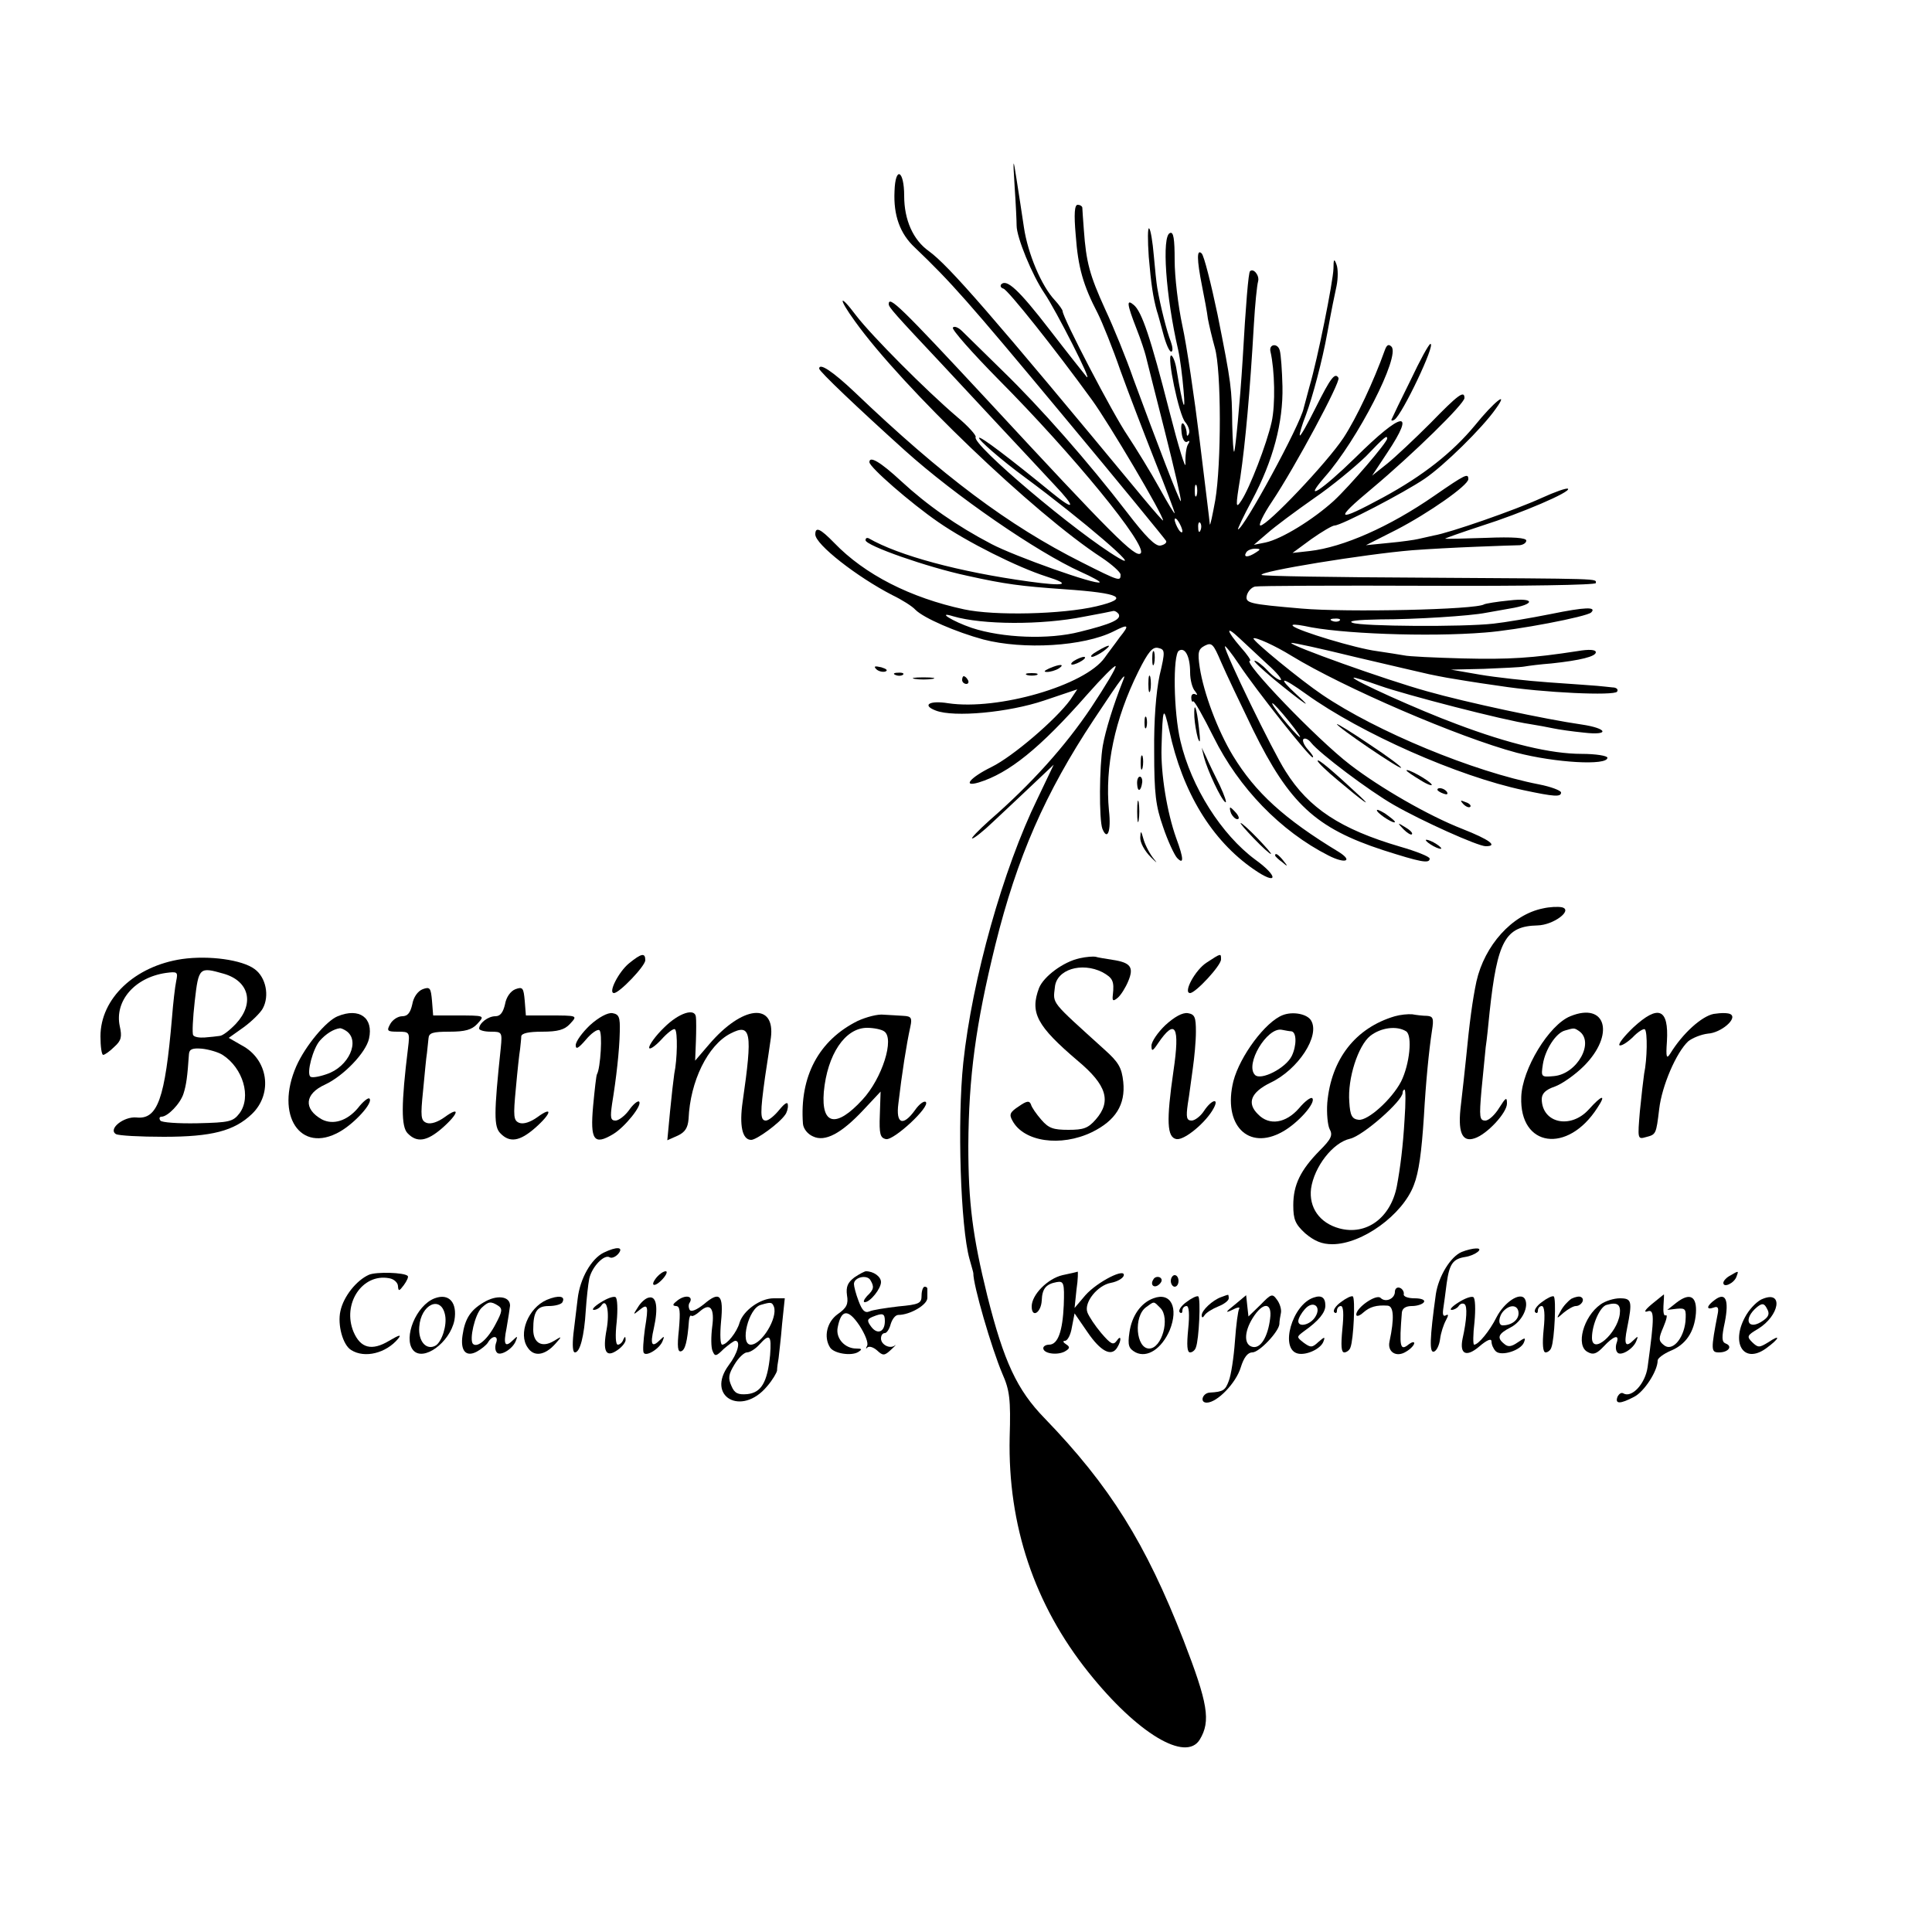 <?xml version="1.0" standalone="no"?>
<!DOCTYPE svg PUBLIC "-//W3C//DTD SVG 20010904//EN"
 "http://www.w3.org/TR/2001/REC-SVG-20010904/DTD/svg10.dtd">
<svg version="1.0" xmlns="http://www.w3.org/2000/svg"
 width="500pt" height="500pt" viewBox="0 0 500 500"
 preserveAspectRatio="xMidYMid meet">
<g transform="translate(0,500) scale(0.1,-0.1)"
fill="#000000" stroke="none">
<path d="M2626 4515 c3 -44 5 -88 5 -99 0 -30 40 -128 72 -175 30 -44 127
-235 109 -216 -5 6 -48 60 -95 121 -81 105 -112 133 -126 118 -3 -4 -1 -9 6
-11 12 -4 131 -153 229 -288 43 -59 184 -297 184 -312 0 -2 -23 24 -52 59
-394 476 -502 600 -554 638 -41 29 -64 81 -64 143 0 67 -23 78 -25 12 -3 -62
14 -110 53 -146 93 -89 135 -136 382 -433 146 -175 266 -322 268 -326 2 -5 -5
-10 -15 -12 -13 -2 -38 23 -87 87 -100 130 -223 270 -322 366 -47 46 -94 92
-104 102 -10 10 -21 14 -24 9 -3 -5 50 -65 117 -133 194 -195 388 -432 369
-451 -13 -13 -74 48 -398 398 -224 241 -254 270 -254 247 0 -8 14 -24 140
-158 41 -44 108 -116 149 -160 41 -44 104 -111 140 -150 57 -60 53 -69 -7 -20
-110 90 -184 146 -188 142 -4 -4 58 -58 118 -102 149 -110 312 -250 243 -209
-107 63 -382 295 -370 313 2 4 -19 28 -48 52 -82 70 -221 210 -261 262 -45 60
-48 47 -3 -15 122 -170 463 -497 638 -611 27 -18 49 -38 49 -44 0 -18 -2 -18
-101 32 -189 95 -360 223 -587 440 -57 54 -92 77 -92 61 0 -7 100 -102 222
-212 130 -117 342 -263 455 -314 29 -13 51 -25 49 -27 -8 -8 -219 67 -280 99
-90 47 -167 101 -234 163 -54 50 -82 66 -82 49 0 -13 107 -106 178 -155 75
-52 205 -117 280 -141 67 -21 49 -26 -45 -13 -181 25 -337 67 -415 112 -5 2
-8 0 -8 -5 0 -14 160 -70 263 -92 99 -22 139 -27 252 -35 146 -10 171 -23 83
-44 -89 -21 -264 -25 -343 -8 -139 30 -257 90 -336 172 -36 37 -49 43 -49 22
0 -26 108 -110 199 -157 25 -12 52 -29 60 -38 22 -22 106 -58 176 -77 104 -27
259 -18 337 21 39 20 42 17 16 -15 -12 -17 -30 -40 -39 -53 -51 -72 -276 -137
-405 -118 -49 8 -69 -5 -32 -19 47 -18 188 -5 280 26 l86 29 -18 -27 c-37 -51
-149 -147 -204 -174 -55 -27 -77 -53 -33 -40 78 24 158 88 281 228 38 43 71
76 73 73 3 -3 -26 -51 -63 -107 -67 -100 -154 -197 -263 -292 -29 -26 -49 -47
-45 -47 5 0 29 19 54 43 25 23 70 66 101 95 l56 53 -42 -88 c-89 -182 -169
-467 -192 -683 -16 -152 -7 -426 16 -508 5 -18 10 -35 10 -37 -1 -29 47 -194
75 -260 19 -43 22 -66 19 -165 -5 -227 64 -433 204 -608 127 -159 252 -233
288 -174 29 48 21 94 -42 257 -98 251 -190 399 -360 575 -71 73 -105 146 -148
317 -38 154 -49 241 -49 388 1 178 19 313 70 520 56 226 129 393 255 583 76
115 87 128 74 97 -23 -58 -44 -125 -51 -165 -9 -53 -10 -191 -1 -215 13 -32
23 -6 17 47 -11 114 15 237 76 360 26 52 37 65 52 61 17 -4 18 -8 3 -71 -9
-42 -15 -116 -14 -197 0 -109 4 -141 23 -195 12 -36 29 -72 36 -80 18 -19 18
-3 -2 51 -24 67 -40 167 -38 234 3 106 5 111 20 45 34 -160 110 -285 219 -360
62 -43 65 -19 4 25 -88 65 -166 188 -194 307 -18 75 -20 224 -4 234 16 10 29
-15 29 -56 0 -20 6 -42 13 -49 6 -8 7 -11 1 -8 -6 3 -11 0 -11 -8 0 -8 2 -13
5 -10 3 2 26 -39 53 -93 65 -131 173 -243 297 -306 43 -22 65 -15 27 9 -142
86 -216 154 -274 249 -40 66 -76 163 -86 228 -6 40 -4 48 13 57 18 9 22 5 42
-42 12 -28 50 -108 83 -176 94 -191 162 -254 336 -311 97 -31 121 -36 121 -22
0 5 -35 19 -77 31 -153 45 -236 99 -296 195 -33 51 -157 307 -157 323 0 4 17
-17 37 -47 43 -65 182 -240 190 -240 4 0 -2 9 -12 20 -10 11 -15 23 -12 27 4
4 13 0 20 -9 22 -28 151 -125 214 -161 73 -42 218 -107 238 -107 33 0 10 17
-61 45 -87 34 -212 106 -290 166 -85 65 -281 269 -259 269 4 0 -7 16 -24 35
-38 44 -40 58 -3 23 15 -14 47 -44 72 -67 25 -22 40 -41 34 -41 -6 0 -21 11
-34 25 -13 14 -28 25 -33 25 -5 0 18 -21 50 -48 77 -63 108 -84 58 -39 -51 47
-39 47 25 1 142 -102 393 -213 563 -249 80 -17 97 -18 97 -6 0 5 -26 15 -57
21 -170 33 -421 137 -561 232 -55 37 -182 141 -178 146 5 4 56 -19 98 -45 136
-83 433 -211 583 -251 100 -26 235 -34 235 -13 0 5 -30 10 -67 10 -79 0 -188
26 -323 77 -100 37 -272 115 -267 120 1 2 32 -8 69 -21 65 -23 319 -89 388
-99 19 -3 46 -8 60 -11 14 -3 49 -8 79 -11 68 -8 62 11 -6 21 -91 13 -298 57
-400 86 -108 30 -356 119 -351 125 2 2 78 -15 168 -37 90 -21 175 -41 189 -44
14 -3 35 -7 46 -9 18 -3 70 -12 135 -21 115 -18 298 -26 305 -15 4 6 -2 11
-12 11 -10 1 -27 3 -39 4 -11 1 -68 5 -125 9 -57 4 -138 13 -179 20 l-75 13
85 2 c47 2 94 4 105 6 11 2 43 6 70 8 75 8 115 18 115 29 0 7 -18 8 -47 3
-117 -18 -176 -22 -298 -19 -71 2 -140 5 -152 8 -11 2 -43 7 -70 11 -54 7
-203 52 -217 65 -5 5 9 4 30 0 87 -20 320 -29 467 -17 82 6 264 41 275 52 15
15 -16 14 -104 -4 -55 -11 -121 -22 -149 -25 -80 -9 -340 -7 -364 2 -15 5 11
8 71 9 91 0 233 9 273 17 11 2 39 7 62 11 68 11 66 29 -1 21 -32 -3 -61 -8
-65 -10 -21 -14 -358 -21 -472 -11 -139 12 -147 14 -142 35 3 10 12 20 21 22
10 2 212 3 450 2 245 -1 432 2 432 7 0 12 24 11 -448 14 -227 1 -415 4 -417 7
-9 9 268 54 390 64 39 3 113 7 165 9 52 2 103 4 113 4 9 1 17 6 17 12 0 7 -33
10 -105 7 -58 -2 -105 -3 -105 -2 0 1 42 16 94 33 104 33 232 88 224 96 -3 3
-34 -8 -69 -24 -68 -31 -237 -90 -279 -97 -14 -3 -32 -7 -40 -9 -8 -2 -42 -7
-75 -10 l-60 -6 79 40 c83 43 186 115 186 131 0 16 -7 13 -88 -43 -117 -81
-236 -133 -322 -143 l-45 -5 49 36 c27 19 54 35 60 35 17 0 180 85 233 121 50
34 149 131 184 181 36 50 -4 19 -54 -43 -58 -70 -134 -130 -237 -186 -122 -66
-130 -61 -29 23 106 89 239 219 239 234 0 21 -17 8 -88 -65 -41 -41 -91 -88
-112 -105 l-39 -31 39 59 c76 114 39 108 -82 -12 -87 -85 -139 -119 -80 -51
85 96 197 314 173 338 -7 7 -12 5 -17 -9 -29 -81 -73 -175 -107 -227 -43 -65
-197 -227 -215 -227 -6 0 7 28 30 62 60 90 178 310 172 320 -9 15 -20 1 -59
-77 -21 -42 -39 -74 -41 -72 -2 2 5 26 16 54 17 46 42 139 55 211 13 71 17 89
24 122 4 20 4 44 0 55 -6 17 -8 15 -8 -10 -1 -34 -41 -234 -62 -305 -7 -25
-13 -50 -15 -56 -8 -42 -156 -314 -170 -314 -2 0 14 34 36 75 55 103 81 202
79 295 -1 41 -4 83 -7 93 -5 20 -29 17 -24 -3 11 -48 13 -137 3 -182 -13 -58
-57 -171 -78 -203 -15 -23 -16 -18 -3 60 13 89 25 221 35 395 3 52 8 102 11
112 4 15 -12 35 -21 26 -4 -3 -11 -86 -19 -228 -7 -113 -19 -235 -22 -239 -2
-2 -4 29 -5 70 -1 93 -2 105 -38 285 -17 81 -35 152 -41 158 -13 13 -13 -15 1
-85 6 -30 13 -67 15 -84 3 -16 11 -50 18 -75 17 -58 17 -301 1 -395 -7 -38
-13 -67 -14 -62 0 4 -12 100 -26 215 -14 114 -34 249 -45 299 -11 51 -20 127
-20 169 0 56 -3 75 -12 71 -22 -7 -11 -164 21 -302 5 -22 11 -69 14 -105 6
-66 -2 -44 -18 53 -3 20 -10 37 -14 37 -12 0 20 -153 36 -172 8 -9 13 -23 10
-30 -4 -9 -6 -7 -6 4 -1 9 -5 19 -9 22 -5 3 -6 -8 -4 -24 2 -18 9 -27 15 -23
6 4 7 1 1 -8 -4 -7 -7 -30 -6 -49 1 -19 -18 43 -42 137 -48 188 -71 257 -92
274 -19 16 -18 3 7 -61 12 -30 22 -62 24 -70 2 -8 24 -96 49 -194 25 -99 44
-181 42 -183 -3 -3 -64 157 -123 317 -18 52 -51 133 -73 180 -40 88 -49 121
-55 205 -2 28 -4 53 -4 58 -1 4 -6 7 -12 7 -8 0 -10 -23 -5 -79 6 -83 19 -129
57 -202 12 -24 39 -91 59 -149 21 -58 61 -162 89 -233 28 -70 51 -131 51 -135
0 -4 -18 26 -40 66 -22 40 -59 100 -82 135 -37 54 -168 305 -168 322 0 3 -9
16 -20 28 -35 37 -70 121 -80 188 -5 35 -14 91 -19 124 -9 59 -10 58 -5 -20z
m964 -650 c0 -10 -97 -123 -138 -161 -54 -49 -135 -99 -177 -108 l-30 -6 35
30 c19 17 73 57 120 90 47 32 107 82 135 109 48 50 55 56 55 46z m-493 -147
c-3 -7 -5 -2 -5 12 0 14 2 19 5 13 2 -7 2 -19 0 -25z m-37 -93 c0 -5 -5 -3
-10 5 -5 8 -10 20 -10 25 0 6 5 3 10 -5 5 -8 10 -19 10 -25z m47 3 c-3 -8 -6
-5 -6 6 -1 11 2 17 5 13 3 -3 4 -12 1 -19z m143 -58 c-20 -13 -33 -13 -25 0 3
6 14 10 23 10 15 0 15 -2 2 -10z m-355 -159 c8 -14 -19 -26 -100 -46 -81 -21
-201 -16 -280 10 -50 17 -93 44 -48 30 75 -22 228 -23 338 -1 39 7 73 14 77
15 4 0 9 -3 13 -8z m572 -17 c-3 -3 -12 -4 -19 -1 -8 3 -5 6 6 6 11 1 17 -2
13 -5z m-131 -261 c21 -26 33 -44 27 -40 -14 9 -77 87 -70 87 3 0 22 -21 43
-47z"/>
<path d="M2973 4335 c6 -70 11 -104 21 -140 2 -5 9 -31 16 -57 7 -27 16 -48
21 -48 5 0 4 12 -1 26 -10 25 -27 92 -35 139 -2 11 -6 49 -9 84 -3 35 -8 66
-12 70 -4 3 -4 -30 -1 -74z"/>
<path d="M3651 4017 c-25 -50 -47 -96 -49 -101 -3 -5 1 -6 7 -2 20 13 107 196
93 196 -4 0 -27 -42 -51 -93z"/>
<path d="M2840 3315 c-14 -8 -20 -14 -14 -15 5 0 19 7 30 15 24 18 16 19 -16
0z"/>
<path d="M2982 3295 c0 -16 2 -22 5 -12 2 9 2 23 0 30 -3 6 -5 -1 -5 -18z"/>
<path d="M2780 3290 c-8 -5 -10 -10 -5 -10 6 0 17 5 25 10 8 5 11 10 5 10 -5
0 -17 -5 -25 -10z"/>
<path d="M2268 3268 c5 -5 16 -8 23 -6 8 3 3 7 -10 11 -17 4 -21 3 -13 -5z"/>
<path d="M2715 3270 c-13 -6 -15 -9 -5 -9 8 0 22 4 30 9 18 12 2 12 -25 0z"/>
<path d="M2318 3253 c7 -3 16 -2 19 1 4 3 -2 6 -13 5 -11 0 -14 -3 -6 -6z"/>
<path d="M2658 3253 c6 -2 18 -2 25 0 6 3 1 5 -13 5 -14 0 -19 -2 -12 -5z"/>
<path d="M2972 3230 c0 -19 2 -27 5 -17 2 9 2 25 0 35 -3 9 -5 1 -5 -18z"/>
<path d="M2368 3243 c12 -2 32 -2 45 0 12 2 2 4 -23 4 -25 0 -35 -2 -22 -4z"/>
<path d="M2490 3240 c0 -5 5 -10 11 -10 5 0 7 5 4 10 -3 6 -8 10 -11 10 -2 0
-4 -4 -4 -10z"/>
<path d="M3091 3144 c1 -16 5 -40 9 -54 6 -17 7 -9 3 25 -6 56 -14 74 -12 29z"/>
<path d="M2962 3130 c0 -14 2 -19 5 -12 2 6 2 18 0 25 -3 6 -5 1 -5 -13z"/>
<path d="M3460 3126 c0 -7 162 -117 166 -113 2 2 -34 29 -81 60 -47 32 -85 55
-85 53z"/>
<path d="M3116 3040 c9 -34 44 -109 55 -116 5 -3 -2 17 -14 43 -13 26 -29 59
-35 73 l-12 25 6 -25z"/>
<path d="M2952 3025 c0 -16 2 -22 5 -12 2 9 2 23 0 30 -3 6 -5 -1 -5 -18z"/>
<path d="M3410 3031 c0 -4 24 -27 53 -51 64 -54 91 -73 57 -41 -73 68 -110 99
-110 92z"/>
<path d="M3640 3006 c0 -2 16 -13 36 -25 19 -12 32 -16 29 -11 -7 11 -65 43
-65 36z"/>
<path d="M2943 2970 c1 -21 10 -18 13 5 1 8 -2 15 -6 15 -5 0 -8 -9 -7 -20z"/>
<path d="M3720 2956 c0 -2 7 -7 16 -10 8 -3 12 -2 9 4 -6 10 -25 14 -25 6z"/>
<path d="M2943 2900 c0 -25 2 -35 4 -22 2 12 2 32 0 45 -2 12 -4 2 -4 -23z"/>
<path d="M3787 2919 c7 -7 15 -10 18 -7 3 3 -2 9 -12 12 -14 6 -15 5 -6 -5z"/>
<path d="M3186 2895 c4 -8 11 -15 16 -15 6 0 5 6 -2 15 -7 8 -14 15 -16 15 -2
0 -1 -7 2 -15z"/>
<path d="M3564 2901 c7 -11 46 -35 46 -28 0 3 -12 12 -26 22 -15 9 -23 12 -20
6z"/>
<path d="M3245 2830 c21 -22 41 -40 44 -40 3 0 -13 18 -34 40 -21 22 -41 40
-44 40 -3 0 13 -18 34 -40z"/>
<path d="M3632 2854 c10 -10 20 -16 22 -13 3 3 -5 11 -17 18 -21 13 -21 12 -5
-5z"/>
<path d="M2951 2833 c-1 -13 11 -35 27 -51 15 -15 19 -18 9 -6 -10 12 -22 34
-27 50 -7 25 -8 26 -9 7z"/>
<path d="M3690 2826 c0 -3 9 -10 20 -16 11 -6 20 -8 20 -6 0 3 -9 10 -20 16
-11 6 -20 8 -20 6z"/>
<path d="M3300 2786 c0 -2 8 -10 18 -17 15 -13 16 -12 3 4 -13 16 -21 21 -21
13z"/>
<path d="M3993 2649 c-80 -16 -151 -96 -172 -189 -10 -47 -18 -106 -27 -200
-3 -30 -9 -83 -13 -118 -9 -71 2 -99 35 -88 32 10 84 66 84 90 0 18 -3 16 -20
-11 -11 -18 -27 -33 -36 -33 -15 0 -16 9 -10 78 4 42 9 93 11 112 3 19 7 60
10 90 20 186 41 223 124 225 42 1 93 40 63 47 -10 2 -32 1 -49 -3z"/>
<path d="M471 2518 c-122 -18 -211 -102 -211 -200 0 -26 3 -48 7 -48 4 0 17 9
29 21 18 16 20 26 14 53 -14 65 38 126 119 138 30 4 32 3 27 -21 -3 -14 -8
-57 -11 -96 -18 -209 -37 -263 -92 -257 -33 3 -74 -30 -53 -43 7 -4 62 -7 124
-7 124 0 182 15 228 59 55 53 42 142 -27 178 l-33 19 38 27 c22 16 44 38 50
49 18 33 8 81 -21 102 -32 24 -118 36 -188 26z m108 -38 c66 -19 80 -77 32
-129 -16 -17 -35 -32 -43 -32 -7 -1 -24 -3 -38 -4 -14 -1 -27 1 -30 6 -3 4 -1
44 4 88 10 88 12 89 75 71z m-3 -210 c53 -34 75 -109 44 -151 -17 -22 -26 -24
-109 -26 -50 -1 -93 2 -96 7 -4 6 -2 10 3 10 16 0 49 34 57 60 7 22 10 43 14
102 1 13 9 16 34 14 18 -2 42 -9 53 -16z"/>
<path d="M1628 2507 c-27 -22 -55 -77 -39 -77 14 0 81 70 81 85 0 20 -10 18
-42 -8z"/>
<path d="M2794 2520 c-42 -9 -93 -47 -105 -77 -24 -64 -6 -98 101 -189 74 -62
87 -104 46 -151 -20 -23 -32 -27 -71 -27 -39 0 -51 4 -70 26 -13 15 -25 32
-27 40 -4 10 -11 9 -31 -5 -23 -15 -26 -21 -17 -37 29 -55 125 -69 206 -30 61
30 87 71 81 130 -4 37 -12 51 -49 84 -140 127 -133 117 -128 161 4 46 69 66
123 39 27 -15 31 -23 27 -59 -2 -16 1 -17 13 -7 8 7 20 26 27 43 15 36 6 48
-41 55 -19 3 -38 6 -44 8 -5 1 -24 0 -41 -4z"/>
<path d="M3123 2509 c-30 -19 -62 -79 -43 -79 14 0 80 71 80 87 0 16 1 17 -37
-8z"/>
<path d="M1094 2440 c-13 -5 -24 -21 -27 -39 -5 -22 -12 -31 -26 -31 -11 0
-25 -9 -31 -20 -10 -18 -8 -20 20 -20 30 0 31 -1 26 -42 -18 -146 -18 -204 -1
-221 24 -25 50 -21 90 14 42 37 47 58 6 28 -18 -13 -36 -19 -47 -15 -15 6 -16
16 -9 84 4 42 8 86 10 97 1 11 3 28 4 38 1 14 11 17 54 17 41 0 58 5 72 20 20
22 22 22 -57 22 l-57 0 -3 38 c-3 33 -5 37 -24 30z"/>
<path d="M1334 2440 c-13 -5 -24 -21 -27 -39 -5 -21 -12 -31 -25 -31 -19 0
-42 -18 -42 -32 0 -4 13 -8 30 -8 29 0 30 -1 26 -42 -18 -170 -18 -204 -1
-221 24 -25 50 -21 90 14 42 37 47 58 6 28 -18 -13 -36 -19 -47 -15 -15 6 -16
16 -9 89 4 45 9 91 11 102 1 11 3 26 3 33 1 8 19 12 54 12 41 0 58 5 72 20 20
22 22 22 -57 22 l-57 0 -3 38 c-3 33 -5 37 -24 30z"/>
<path d="M874 2370 c-30 -12 -84 -77 -107 -129 -56 -127 10 -228 112 -170 39
22 88 76 77 86 -3 3 -17 -8 -30 -25 -28 -33 -64 -44 -93 -29 -48 27 -45 66 8
90 49 23 106 83 114 119 12 54 -25 81 -81 58z m22 -38 c37 -25 7 -93 -51 -112
-20 -7 -39 -10 -42 -6 -10 9 7 73 25 93 15 17 35 30 52 32 3 0 10 -3 16 -7z"/>
<path d="M1527 2347 c-20 -19 -37 -42 -37 -52 0 -12 7 -8 26 14 14 17 30 28
35 25 9 -5 3 -99 -6 -114 -2 -3 -6 -40 -10 -82 -8 -89 2 -103 52 -73 30 18 76
75 67 84 -3 3 -15 -6 -26 -22 -11 -15 -27 -27 -35 -27 -13 0 -14 8 -9 43 11
67 19 138 20 187 1 38 -2 45 -19 48 -12 2 -36 -11 -58 -31z"/>
<path d="M1719 2341 c-22 -21 -39 -45 -39 -52 0 -7 14 2 31 20 16 18 33 31 36
27 7 -6 6 -77 -2 -115 -2 -13 -7 -57 -11 -98 l-7 -74 27 12 c19 9 26 20 28 43
4 98 50 191 108 221 54 28 58 4 32 -176 -9 -62 -1 -99 22 -99 14 0 73 43 88
65 4 5 8 17 7 25 0 10 -8 5 -22 -12 -13 -16 -28 -28 -35 -28 -15 0 -15 20 -2
113 6 40 13 85 15 101 12 93 -74 84 -160 -17 l-36 -42 2 50 c1 28 1 56 0 63
-2 24 -44 11 -82 -27z"/>
<path d="M2220 2358 c-101 -50 -151 -144 -142 -266 1 -13 12 -27 26 -33 31
-15 73 7 131 69 l44 47 -2 -60 c-2 -50 1 -60 16 -63 20 -4 115 84 103 96 -4 4
-17 -5 -28 -21 -31 -43 -50 -36 -43 17 9 77 21 154 31 199 5 23 2 27 -18 28
-13 1 -36 2 -51 3 -15 2 -45 -6 -67 -16z m68 -27 c28 -18 -5 -122 -56 -177
-68 -74 -107 -66 -100 20 9 97 55 166 112 166 17 0 37 -4 44 -9z"/>
<path d="M3016 2347 c-20 -19 -36 -43 -36 -53 0 -16 3 -15 17 6 45 66 57 44
40 -71 -19 -131 -17 -173 8 -177 21 -3 77 44 96 80 15 28 -6 22 -25 -7 -9 -14
-24 -25 -32 -25 -13 0 -15 8 -10 43 4 23 9 65 13 92 4 28 8 70 8 95 0 38 -3
45 -21 48 -14 2 -35 -10 -58 -31z"/>
<path d="M3320 2373 c-45 -17 -111 -106 -128 -171 -28 -113 38 -181 127 -131
40 22 88 76 77 87 -4 3 -19 -8 -34 -26 -34 -39 -77 -46 -106 -16 -30 29 -19
57 32 82 72 34 129 122 105 161 -10 17 -47 24 -73 14z m22 -42 c14 -2 14 -37
1 -64 -16 -32 -80 -64 -95 -49 -27 27 31 124 69 117 10 -2 21 -4 25 -4z"/>
<path d="M3610 2370 c-102 -30 -165 -111 -175 -224 -2 -27 1 -58 6 -68 9 -16
4 -26 -26 -56 -49 -50 -68 -88 -68 -141 0 -37 5 -49 31 -73 24 -20 43 -28 70
-28 77 0 182 76 211 153 13 33 20 85 26 177 5 89 13 171 21 223 5 31 3 37 -13
38 -10 0 -27 2 -38 4 -11 1 -31 -1 -45 -5z m29 -39 c17 -11 9 -86 -13 -130
-24 -46 -86 -102 -110 -99 -17 2 -22 11 -24 46 -5 61 23 146 54 171 28 22 69
27 93 12z m-4 -228 c-4 -69 -11 -125 -20 -173 -16 -82 -79 -128 -149 -109 -51
14 -79 54 -73 103 8 56 56 119 101 129 34 8 136 98 136 119 0 4 2 8 5 8 3 0 3
-35 0 -77z"/>
<path d="M4064 2370 c-55 -22 -125 -137 -127 -209 -5 -130 120 -148 197 -28
24 36 12 34 -22 -4 -47 -52 -121 -36 -122 26 0 15 10 25 34 33 19 7 53 31 75
53 81 81 58 167 -35 129z m22 -38 c42 -28 -4 -112 -65 -117 -33 -3 -33 -2 -28
31 6 38 34 81 57 87 24 7 24 7 36 -1z"/>
<path d="M4227 2341 c-23 -22 -39 -42 -36 -46 4 -3 19 6 34 20 14 15 29 24 32
21 7 -7 6 -77 -2 -115 -2 -13 -7 -57 -11 -97 -6 -71 -6 -73 15 -67 27 7 27 7
35 73 7 60 44 146 75 175 11 9 34 18 51 20 34 2 77 39 59 50 -6 4 -25 4 -44 1
-31 -6 -80 -50 -112 -102 -10 -16 -12 -11 -9 31 5 85 -22 96 -87 36z"/>
<path d="M1562 1758 c-32 -16 -61 -67 -67 -119 -3 -24 -8 -65 -11 -91 -3 -29
-2 -48 4 -48 13 0 24 42 28 109 2 30 6 67 9 82 7 31 39 64 53 55 5 -3 15 1 22
9 15 18 -3 20 -38 3z"/>
<path d="M3783 1760 c-29 -12 -60 -63 -67 -109 -16 -115 -17 -153 -5 -149 7 2
14 17 16 33 2 16 9 37 15 48 7 13 7 17 0 13 -7 -4 -9 2 -7 16 2 13 6 43 9 67
7 50 16 63 48 68 26 4 50 23 28 22 -8 0 -25 -4 -37 -9z"/>
<path d="M955 1701 c-32 -14 -66 -56 -74 -94 -8 -35 6 -88 28 -101 35 -22 90
-8 121 29 10 12 4 11 -23 -5 -45 -27 -74 -19 -92 23 -30 72 22 152 92 139 13
-2 23 -12 23 -21 1 -13 3 -13 15 3 8 11 13 22 10 24 -9 9 -81 11 -100 3z"/>
<path d="M1700 1695 c-20 -24 -6 -28 15 -5 10 11 13 20 8 20 -6 0 -16 -7 -23
-15z"/>
<path d="M2211 1694 c-17 -13 -22 -24 -19 -46 4 -23 -1 -33 -24 -49 -28 -20
-37 -59 -20 -86 10 -16 55 -23 73 -12 11 7 10 9 -5 9 -30 0 -54 27 -48 55 9
47 27 48 56 5 15 -23 24 -46 20 -53 -4 -7 -3 -9 1 -4 5 4 16 0 25 -8 15 -14
19 -14 36 2 11 10 15 15 10 11 -13 -10 -36 2 -36 18 0 8 4 14 10 14 5 0 12 11
15 23 4 13 12 24 20 24 30 0 75 26 75 44 0 11 0 21 0 24 0 3 -3 5 -7 5 -4 0
-8 -10 -8 -23 0 -20 -6 -23 -60 -28 -33 -4 -67 -9 -75 -13 -12 -5 -19 3 -28
27 -7 18 -12 38 -12 44 0 17 32 25 42 11 11 -18 10 -25 -8 -42 -8 -9 -11 -16
-6 -16 14 0 42 35 42 52 0 14 -19 28 -39 28 -3 0 -17 -7 -30 -16z m79 -113 c0
-28 -19 -36 -35 -15 -12 16 -11 20 3 26 27 11 32 9 32 -11z"/>
<path d="M2750 1700 c-39 -9 -80 -51 -80 -81 0 -31 24 -17 26 15 1 31 11 43
39 48 18 3 20 -2 18 -60 -3 -67 -15 -102 -38 -102 -8 0 -15 -4 -15 -9 0 -14
35 -19 55 -9 14 8 15 12 4 19 -8 5 -9 9 -3 9 7 0 15 16 18 35 l7 36 33 -48
c34 -50 62 -65 77 -41 12 19 11 36 -1 18 -9 -12 -15 -9 -40 20 -16 19 -32 43
-36 54 -9 26 27 70 61 76 16 3 30 11 33 18 7 23 -68 -15 -99 -50 l-28 -33 5
48 c4 26 4 47 3 46 -2 -1 -20 -5 -39 -9z"/>
<path d="M4478 1699 c-10 -5 -18 -14 -18 -19 0 -14 28 -1 34 16 6 16 6 16 -16
3z"/>
<path d="M2985 1689 c-10 -15 3 -25 16 -12 7 7 7 13 1 17 -6 3 -14 1 -17 -5z"/>
<path d="M3030 1685 c0 -8 5 -15 10 -15 6 0 10 7 10 15 0 8 -4 15 -10 15 -5 0
-10 -7 -10 -15z"/>
<path d="M3610 1657 c0 -18 -24 -29 -37 -16 -11 11 -63 -25 -63 -43 0 -6 8 -4
18 5 17 15 34 20 63 18 16 -1 18 -32 5 -93 -6 -27 18 -42 43 -26 12 7 21 17
21 22 0 4 -6 3 -14 -3 -23 -19 -25 -6 -18 82 1 11 10 17 26 17 14 0 28 5 31
10 4 6 -7 10 -24 10 -18 0 -30 5 -28 11 1 6 -4 14 -10 16 -7 3 -13 -2 -13 -10z"/>
<path d="M1125 1640 c-48 -18 -82 -102 -56 -134 26 -31 95 19 107 77 8 46 -14
71 -51 57z m27 -44 c5 -26 -8 -67 -24 -78 -24 -14 -46 10 -43 48 4 59 57 83
67 30z"/>
<path d="M1251 1629 c-34 -20 -48 -43 -54 -85 -6 -40 9 -57 37 -42 11 6 25 17
29 24 11 19 28 18 21 -1 -3 -8 -3 -19 1 -24 7 -13 42 7 50 29 5 12 4 13 -6 3
-22 -22 -27 -14 -18 30 4 23 8 49 9 58 0 25 -35 29 -69 8z m38 -8 c12 -8 11
-15 -6 -47 -20 -39 -47 -63 -59 -52 -10 11 5 76 22 93 18 17 24 18 43 6z"/>
<path d="M1415 1636 c-48 -21 -75 -88 -49 -124 16 -24 44 -20 71 10 18 20 18
21 -3 8 -31 -19 -54 -6 -54 29 0 47 10 61 40 61 16 0 31 4 35 9 10 17 -9 20
-40 7z"/>
<path d="M1554 1629 c-16 -10 -24 -19 -17 -19 6 0 15 5 19 11 14 22 22 -16 14
-61 -11 -58 -2 -75 28 -54 12 8 22 21 21 27 0 9 -2 9 -6 0 -2 -7 -9 -13 -14
-13 -6 0 -7 24 -3 59 3 32 2 61 -3 64 -5 3 -22 -3 -39 -14z"/>
<path d="M1680 1642 c-9 -1 -22 -13 -29 -25 -13 -20 -13 -21 3 -8 23 19 25 13
15 -48 -4 -30 -6 -58 -3 -62 6 -11 42 11 49 31 5 12 4 13 -6 3 -22 -22 -27
-14 -17 29 12 54 7 84 -12 80z"/>
<path d="M1754 1635 c-13 -10 -15 -14 -5 -15 11 0 12 -13 8 -61 -5 -45 -3 -59
6 -56 10 3 16 25 20 79 1 9 3 15 6 13 2 -3 12 2 22 11 27 24 39 9 32 -41 -3
-24 -3 -52 1 -61 6 -15 9 -15 29 5 13 11 26 21 30 21 15 0 6 -33 -17 -63 -60
-81 33 -134 99 -55 14 16 25 35 26 41 0 7 2 21 4 32 1 11 6 50 9 88 l7 67 -29
0 c-34 0 -78 -31 -88 -63 -7 -25 -33 -57 -45 -57 -5 0 -6 26 -3 59 7 70 -3 81
-44 46 -19 -15 -33 -21 -37 -15 -3 5 -4 14 0 19 10 17 -11 21 -31 6z m249 -17
c10 -29 -32 -98 -60 -98 -29 0 -6 95 26 103 27 8 29 7 34 -5z m-10 -125 c-7
-71 -23 -97 -59 -101 -24 -2 -33 2 -41 21 -9 20 -8 30 8 56 10 17 25 31 32 31
8 0 22 9 32 20 27 30 32 25 28 -27z"/>
<path d="M2985 1640 c-33 -12 -56 -46 -62 -88 -5 -34 -2 -42 16 -52 30 -15 67
9 88 57 24 59 3 100 -42 83z m18 -25 c26 -26 4 -105 -29 -105 -34 0 -41 83 -8
107 22 16 19 16 37 -2z"/>
<path d="M3070 1630 c-14 -10 -21 -22 -17 -26 4 -4 7 -2 7 4 0 7 5 12 11 12 6
0 8 -21 4 -60 -4 -41 -3 -60 5 -60 6 0 13 6 15 13 8 20 13 127 6 132 -4 2 -18
-5 -31 -15z"/>
<path d="M3160 1643 c-22 -8 -50 -34 -50 -47 0 -7 3 -7 8 1 4 6 20 16 35 22
15 6 27 15 27 21 0 5 -1 10 -2 9 -2 0 -10 -3 -18 -6z"/>
<path d="M3195 1623 c-24 -19 -25 -22 -6 -13 13 7 21 8 18 3 -3 -4 -8 -42 -11
-84 -3 -42 -10 -88 -16 -103 -9 -24 -14 -28 -49 -30 -19 -1 -27 -26 -8 -26 27
0 76 51 88 91 8 26 18 39 30 39 18 0 68 53 70 73 0 7 2 20 4 29 2 9 -3 25 -10
34 -12 17 -15 16 -43 -13 l-31 -30 -3 27 -3 28 -30 -25z m92 -36 c-6 -47 -24
-76 -44 -73 -24 4 -24 38 -1 75 27 43 51 41 45 -2z"/>
<path d="M3400 1642 c-56 -18 -89 -134 -41 -145 22 -5 59 12 66 31 5 13 3 13
-13 -1 -16 -15 -20 -15 -38 -2 -19 15 -19 15 1 30 37 26 55 48 55 66 0 21 -10
28 -30 21z m4 -50 c-13 -21 -44 -28 -44 -11 0 7 8 21 17 31 21 24 44 7 27 -20z"/>
<path d="M3470 1630 c-14 -10 -21 -22 -17 -26 4 -4 7 -2 7 4 0 7 5 12 10 12 7
0 8 -21 4 -60 -4 -42 -3 -60 5 -60 6 0 14 6 16 13 8 20 13 127 6 132 -4 2 -18
-5 -31 -15z"/>
<path d="M3774 1629 c-16 -10 -24 -19 -17 -19 6 0 15 5 18 10 4 6 10 8 15 5 8
-5 6 -41 -5 -90 -8 -40 10 -48 43 -20 21 18 32 22 32 13 0 -8 5 -19 11 -25 14
-14 65 2 73 23 5 13 3 13 -16 0 -16 -11 -25 -13 -35 -4 -20 16 -16 26 17 43
29 15 48 54 36 74 -12 18 -53 -9 -73 -48 -18 -36 -47 -71 -58 -71 -3 0 -3 26
1 59 3 33 2 61 -3 64 -5 3 -22 -3 -39 -14z m156 -28 c0 -17 -18 -31 -41 -31
-13 0 -11 24 3 38 18 18 38 14 38 -7z"/>
<path d="M3990 1630 c-14 -10 -21 -22 -17 -26 4 -4 7 -2 7 4 0 7 5 12 10 12 7
0 9 -22 5 -60 -4 -39 -2 -60 5 -60 6 0 13 6 15 13 8 20 13 127 6 132 -4 2 -18
-5 -31 -15z"/>
<path d="M4067 1639 c-9 -6 -22 -20 -28 -32 -12 -21 -11 -21 8 -4 11 9 25 17
31 17 14 0 25 17 14 23 -4 3 -15 1 -25 -4z"/>
<path d="M4275 1625 c-17 -14 -22 -22 -12 -19 19 7 19 -12 1 -144 -6 -43 -41
-81 -63 -68 -5 3 -11 -1 -15 -9 -7 -19 7 -19 43 0 26 13 61 67 61 94 0 6 15
17 33 25 40 16 62 49 66 97 3 44 -15 55 -50 28 l-24 -19 25 3 c23 2 24 -1 22
-33 -5 -46 -35 -79 -56 -61 -14 11 -14 17 -1 47 8 19 11 32 6 30 -5 -3 -7 8
-6 24 1 17 2 30 1 30 0 0 -14 -11 -31 -25z"/>
<path d="M4438 1636 c-22 -16 -23 -27 -3 -20 10 4 13 0 11 -13 -19 -98 -18
-103 3 -103 24 0 36 16 17 23 -10 4 -11 15 -2 56 11 57 2 78 -26 57z"/>
<path d="M4563 1639 c-13 -4 -32 -23 -43 -41 -43 -71 -9 -130 50 -88 36 26 40
39 6 16 -23 -14 -26 -14 -41 0 -15 15 -14 18 15 35 55 34 66 99 13 78z m1 -56
c-40 -29 -55 3 -16 35 13 10 18 9 25 -5 7 -12 5 -20 -9 -30z"/>
<path d="M4142 1624 c-44 -31 -65 -107 -33 -123 14 -8 23 -5 41 14 26 28 42
33 34 10 -3 -8 -3 -19 1 -24 7 -13 42 7 50 29 5 12 4 13 -6 3 -22 -22 -27 -14
-18 30 14 70 12 77 -19 77 -15 0 -38 -7 -50 -16z m50 -25 c-7 -51 -72 -107
-72 -61 0 34 21 81 38 85 28 8 37 1 34 -24z"/>
</g>
</svg>
